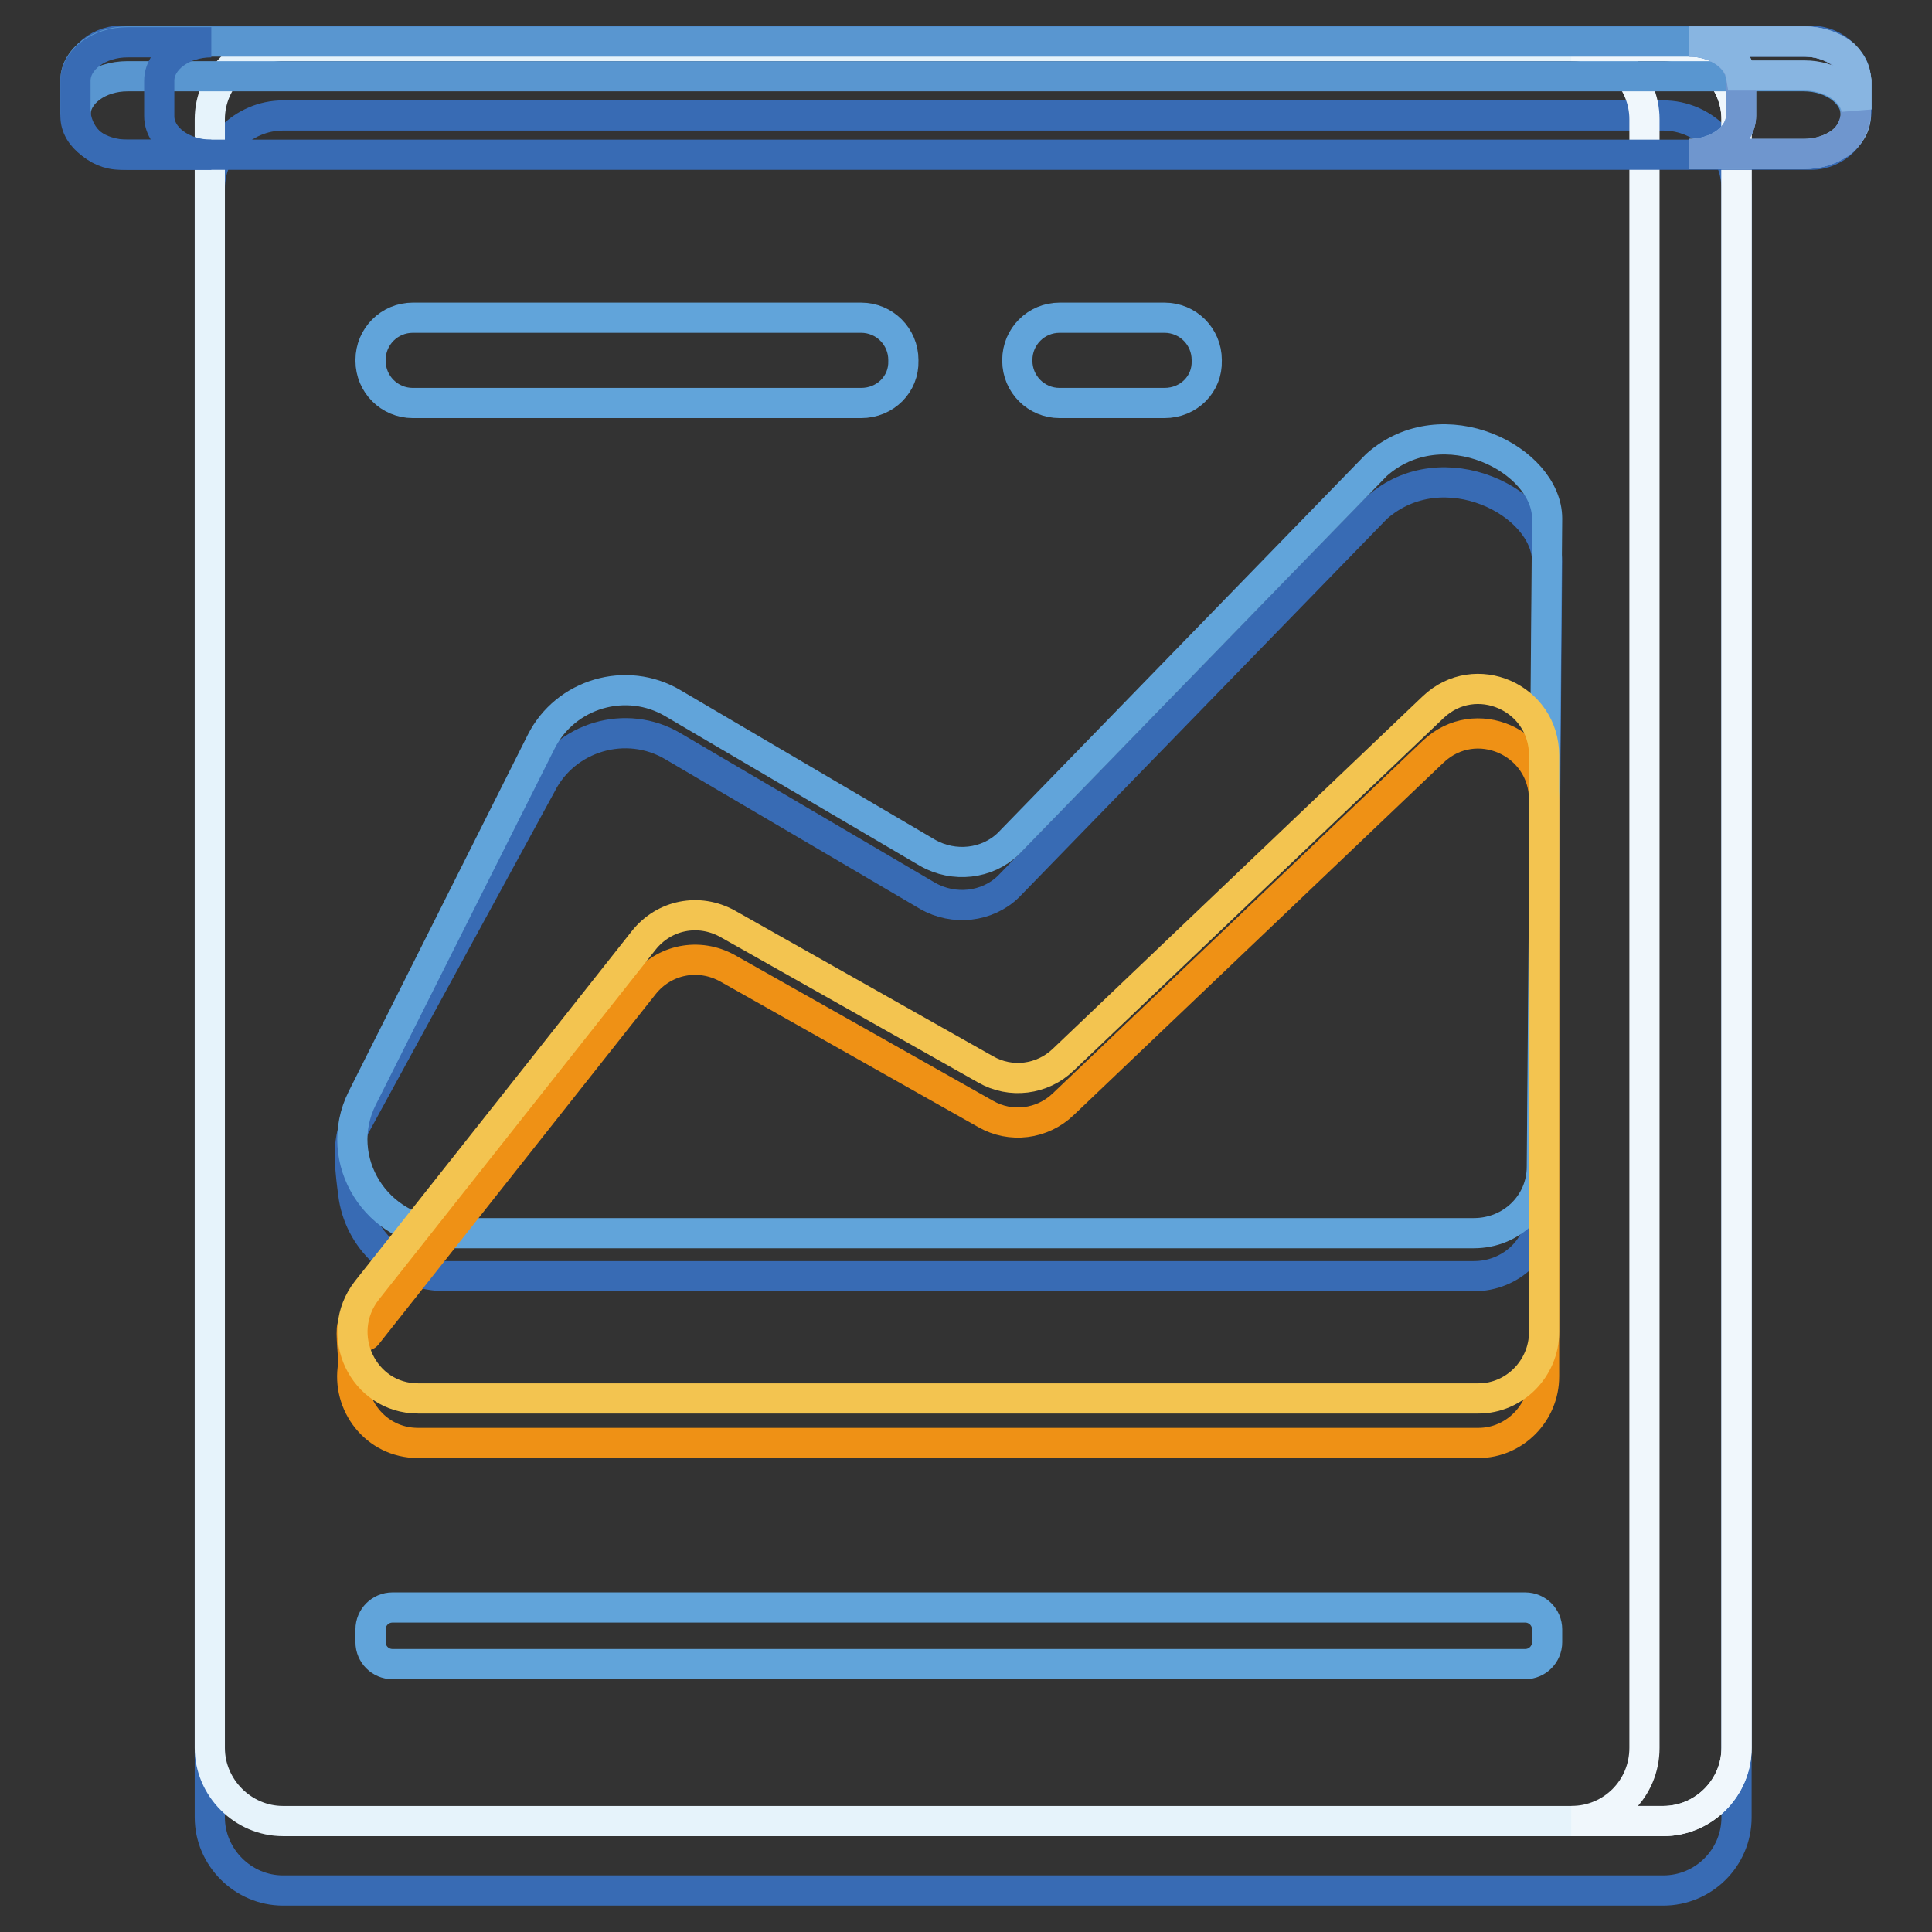 <?xml version="1.0" encoding="utf-8"?>
<!-- Svg Vector Icons : http://www.onlinewebfonts.com/icon -->
<!DOCTYPE svg PUBLIC "-//W3C//DTD SVG 1.1//EN" "http://www.w3.org/Graphics/SVG/1.1/DTD/svg11.dtd">
<svg version="1.1" xmlns="http://www.w3.org/2000/svg" xmlns:xlink="http://www.w3.org/1999/xlink" x="0px" y="0px" viewBox="0 0 256 256" enable-background="new 0 0 256 256" xml:space="preserve">
<rect x="0" y="0" width="256" height="256" fill="#333333" stroke="none"/>
<g> <path stroke-width="4" fill-opacity="0" stroke="#386bb4"  d="M220.4,250.5H37.5c-5.3,0-9.7-4.4-9.7-9.7V25c0-5.3,4.4-9.7,9.7-9.7h182.9c5.3,0,9.7,4.4,9.7,9.7v215.8 C230.1,246.2,225.7,250.5,220.4,250.5z"/> <path stroke-width="4" fill-opacity="0" stroke="#e6f3fb"  d="M220.4,241.3H37.5c-5.3,0-9.7-4.4-9.7-9.7V15.8c0-5.3,4.4-9.7,9.7-9.7h182.9c5.3,0,9.7,4.4,9.7,9.7v215.8 C230.1,237,225.7,241.3,220.4,241.3z"/> <path stroke-width="4" fill-opacity="0" stroke="#f0f7fc"  d="M220.4,6.1h-12.2c5.3,0,9.7,4.4,9.7,9.7v215.8c0,5.4-4.3,9.7-9.7,9.7h12.2c5.3,0,9.7-4.4,9.7-9.7V15.8 C230.1,10.5,225.7,6.1,220.4,6.1z"/> <path stroke-width="4" fill-opacity="0" stroke="#386bb4"  d="M240,20.5H16c-3.3,0-6-2.7-6-6v-3.1c0-3.3,2.7-6,6-6H240c3.3,0,6,2.7,6,6v3.1C246,17.8,243.3,20.5,240,20.5 L240,20.5z"/> <path stroke-width="4" fill-opacity="0" stroke="#5996d0"  d="M239.1,5.5H16.9c-3.8,0-6.9,2.3-6.9,5.1v4.6c0-2.8,3.1-5.1,6.9-5.1h222.1c3.8,0,6.9,2.3,6.9,5.1v-4.6 C246,7.8,242.9,5.5,239.1,5.5L239.1,5.5z"/> <path stroke-width="4" fill-opacity="0" stroke="#386bb4"  d="M21.1,15.4v-4.7c0-2.8,3.1-5.1,6.9-5.1H16.9c-3.8,0-6.9,2.3-6.9,5.1v4.7c0,2.8,3.1,5.1,6.9,5.1H28 C24.2,20.5,21.1,18.2,21.1,15.4z"/> <path stroke-width="4" fill-opacity="0" stroke="#88b5e1"  d="M239,5.5h-15.2c3.8,0,6.9,2.3,6.9,5.1v4.7c0,2.8-3.1,5.1-6.9,5.1H239c3.8,0,6.9-2.3,6.9-5.1v-4.7 C245.9,7.8,242.8,5.5,239,5.5z"/> <path stroke-width="4" fill-opacity="0" stroke="#6f96ce"  d="M245.9,15.2v-4.5c-0.2-1.3-0.7-2.5-1.6-3.4c-1.3-1.1-3.2-1.8-5.3-1.8h-15.2c3.8,0,6.9,2.3,6.9,5.1v4.7 c0,2.8-3.1,5.1-6.9,5.1H239c2.1,0,4-0.7,5.3-1.8C245.2,17.7,245.8,16.5,245.9,15.2z"/> <path stroke-width="4" fill-opacity="0" stroke="#88b5e1"  d="M239,5.5h-15.2c3.5,0,6.5,2,6.9,4.5h8.4c3.5,0,6.5,2,6.9,4.5v-3.8c-0.2-1.3-0.7-2.5-1.6-3.4 C243.1,6.2,241.2,5.5,239,5.5z"/> <path stroke-width="4" fill-opacity="0" stroke="#386bb4"  d="M47,149.3L71.7,104c3.2-6.4,11.3-8.8,17.5-5.1l33.7,19.8c3.5,2,7.9,1.5,10.7-1.2l48.8-50.2 c8.8-7.8,22.6-0.7,22.6,7.1l-0.7,85.9c0,4.9-4,8.8-9,8.8H59.2c-6.7,0-11.7-5-12.4-11C46.5,155.8,45.9,151.6,47,149.3L47,149.3z"/> <path stroke-width="4" fill-opacity="0" stroke="#61a4da"  d="M48,145.5l23.7-47.2c3.2-6.4,11.3-8.8,17.5-5.1l33.7,19.8c3.5,2,7.9,1.5,10.7-1.2l48.8-50.2 c8.8-7.8,22.6-0.7,22.6,7.1l-0.7,85.9c0,4.9-4,8.8-9,8.8H59.2C49.9,163.3,43.9,153.7,48,145.5z"/> <path stroke-width="4" fill-opacity="0" stroke="#ef9115"  d="M48.6,176.9l36.7-46.4c2.7-3.4,7.3-4.3,11.1-2.2l34.2,19.3c3.3,1.9,7.5,1.4,10.3-1.3l49-46.7 c5.6-5.3,14.7-1.3,14.7,6.4v76.4c0,4.8-3.9,8.8-8.7,8.8H55.4c-5.7,0-9.5-5.2-8.6-10.3c0.1-0.8-0.4-4.5-0.1-5.2 C47,175.1,48.2,177.4,48.6,176.9z"/> <path stroke-width="4" fill-opacity="0" stroke="#f3c450"  d="M48.6,171l36.7-46.4c2.7-3.4,7.3-4.3,11.1-2.2l34.2,19.3c3.3,1.9,7.5,1.4,10.3-1.3l49-46.7 c5.6-5.3,14.7-1.3,14.7,6.4v76.4c0,4.8-3.9,8.8-8.7,8.8H55.4C48.1,185.3,44.1,176.8,48.6,171z"/> <path stroke-width="4" fill-opacity="0" stroke="#61a4da"  d="M114.1,53.4H54.7c-3.1,0-5.6-2.5-5.6-5.6v-0.1c0-3.1,2.5-5.6,5.6-5.6h59.4c3.1,0,5.6,2.5,5.6,5.6v0.1 C119.8,50.9,117.3,53.4,114.1,53.4z M202.1,220.5H52c-1.6,0-2.9-1.3-2.9-2.9v-1.7c0-1.6,1.3-2.9,2.9-2.9h150.1 c1.6,0,2.9,1.3,2.9,2.9v1.7C205,219.2,203.7,220.5,202.1,220.5L202.1,220.5z M154.3,53.4h-13.9c-3.1,0-5.6-2.5-5.6-5.6v-0.1 c0-3.1,2.5-5.6,5.6-5.6h13.9c3.1,0,5.6,2.5,5.6,5.6v0.1C160,50.9,157.5,53.4,154.3,53.4z"/></g>
</svg>